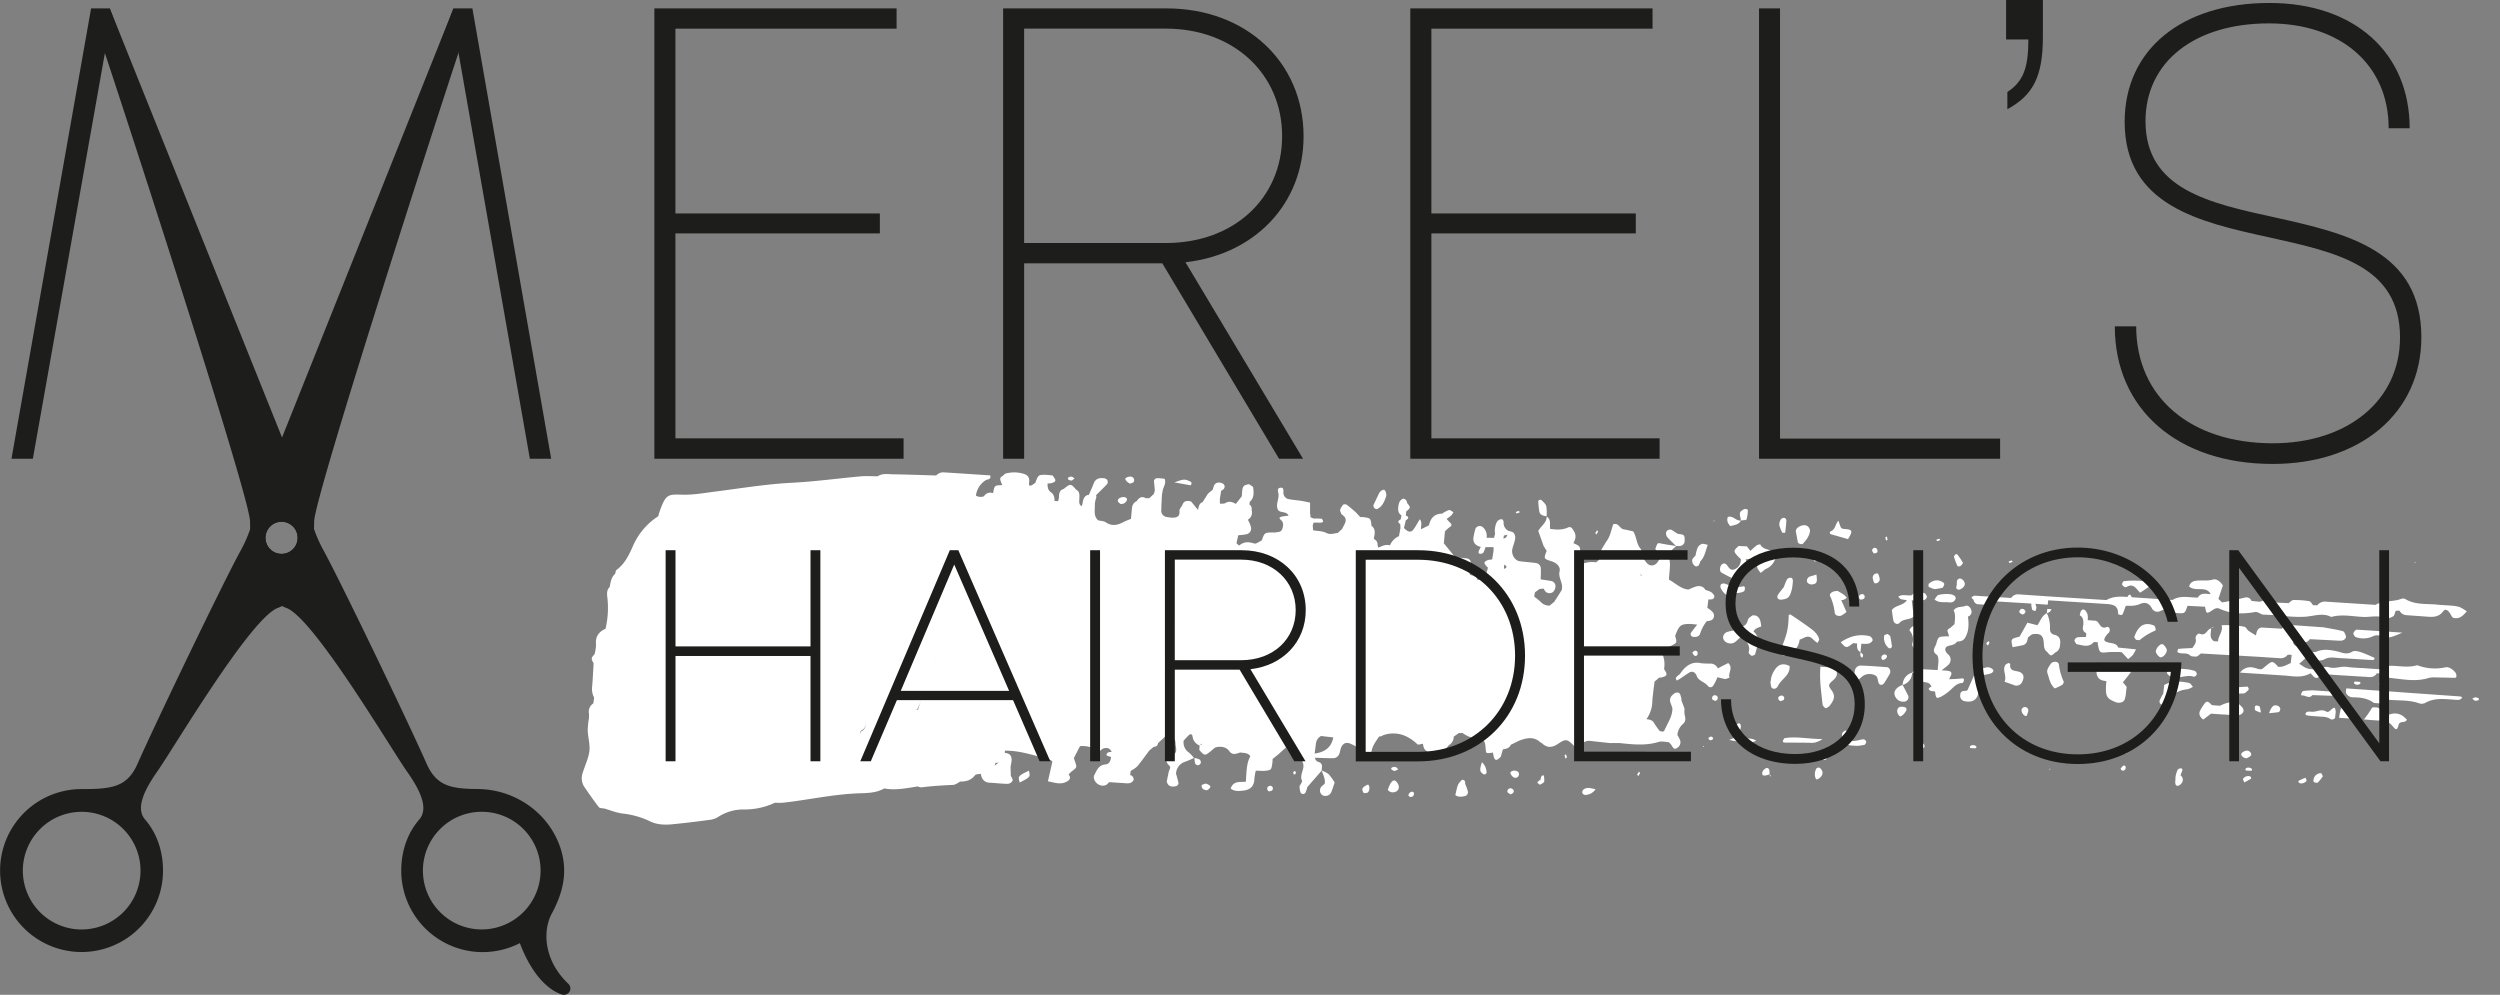 <?xml version="1.0" encoding="UTF-8"?> <svg xmlns="http://www.w3.org/2000/svg" id="Layer_1" data-name="Layer 1" viewBox="0 0 1189.71 473.4"><rect x="0" y="0" width="1189.71" height="473.4" fill="#808080" stroke="none"/><defs><style>.cls-1{fill:#fff;}.cls-2{fill:#1d1d1b;}</style></defs><path class="cls-1" d="M801.63,337.22l-1.5-4a3.36,3.36,0,0,0,0-.95c-.3-.85-.44-2.06-1-2.42-1.16-.69-2.38,0-3.32,1a3.15,3.15,0,0,0-.88,3.47c.33.88.63,1.77.94,2.66.09,4.06-2.41,7.24-3.87,10.76-.25.6-1.93.47-2.46-.2-.75-1-1.43-2-2.14-3-.72-1.78-2.25-2.15-3.91-2.29a14.85,14.85,0,0,0,2.82-8.18c.06-1.93.37-3.87.56-5.81.18-1.31.35-2.61.53-3.92l2.15-1.85a7.77,7.77,0,0,0,1.75-.24c2.21-.81,2.27-1.26.6-3.88a12.78,12.78,0,0,0-1.22-8.09c1.18-1.91,3.27-2.25,5-3.17,2.37-1.26,2.39-1.22,1.5-4.53,1.88-4.94,2.61-5.59,6.67-5.65,1.28,0,2.55.2,3.83.3-1,1.29-2,2.55-2.95,3.85a1.33,1.33,0,0,0,1.1,2c1.35.16,2.73-.15,3.2-1.45a19,19,0,0,1,3.17-6c1.48-.25,3.16-.27,3.45-2.34.19-1.38-.75-2.22-1.69-3-.46-.38-1-.7-1.46-1.05.16-1.31.33-2.62.49-3.94,1.15-.1,2.69.22,2.83-1.48.05-.68-.89-1.59-1.59-2.08a9.87,9.87,0,0,0-2.59-.95c-1.08-1.85-2.76-2.19-4.68-1.64a31.4,31.4,0,0,0-3.41,1.41c-3.74-.31-6.22-3.08-9.29-4.7,0-3.5,1-7,0-10.55-.28-.93.84-2.35,1.31-3.55l2.1-1.91c-2.39-.39-4.8-.71-7.18-1.2-1.69-.35-1.67-.47-2.77,2.58l2.61,3.8a23.07,23.07,0,0,1-1.66,2.69c-1.47,1.76-3.53,1.83-5,.18-.82-.95-1.51-2-2.27-3-.21-1.29,0-3-.71-3.81-2-2.33-1.82-5.6-3.45-8.2-1.52-.35-3.08-.75-4.65-1-1.83-.35-2.34-3.26-4.87-2.4-1,2.79-1.41,5.84-3.35,8.29l-2.27,3.73c-.52,2.19,0,4.84-2.68,6.07a12.58,12.58,0,0,0-6.31.73,14,14,0,0,1-3.58.55c.72-1.33,1.44-2.65,2.15-4,.57-4.83.57-4.83-2.94-6.39,1-1.83,1.52-3.59.33-5.56-.7-1.17-1.4-2.58-2.79-1.93-2.89,1.35-5.7,1.1-8.58.71-.35-2,.63-4.5-1.66-5.86,0,3-2.66,4.38-4,6.84.82,2.29,1.68,4.71,2.53,7.14l1.47,2.35c-1.45,3.68-1.48,3.76,2.29,4.93,2.4.74,4.37,2.56,3.85,4.74-.78,3.27,1.92,5.56,1,9-1,1.63-2.29,3.6-3.55,5.58l-2.2,1.79a5.5,5.5,0,0,1-4.31-1.83,33.17,33.17,0,0,0-3-2.45l.3-2h0c.75-.55,1.5-1.1,2.24-1.66.64,0,1.28-.1,1.92-.18a6.88,6.88,0,0,0,1,1.53,2.67,2.67,0,0,0,3.53.05,3.83,3.83,0,0,0,1.11-2.57,2.49,2.49,0,0,0-2.28-2.63c-1.57-.31-3.17-.5-4.75-.74,0-1.67.17-3.36.06-5a2.66,2.66,0,0,0-2.24-2.77c-2.56-.36-5.16-.52-7.73-.85-2.42-.31-4.19-3.23-3.57-5.91.38-1.62,1.09-3.18,1.33-4.81a3.78,3.78,0,0,0-.69-2.75c-.56-.64-1.71-.73-2.6-1.06a4.22,4.22,0,0,1-2.22-3.94c0-1.06-.53-1.87-1.76-1.4a3,3,0,0,0-1.44,1.18,9.23,9.23,0,0,0-.82,5.75,3.9,3.9,0,0,0-.42,1.76l-3.53,0-.1-.13a5.43,5.43,0,0,0-2.07-5.12,2.28,2.28,0,0,0-3.25.92,39.32,39.32,0,0,0-.89,3.83c-.53,2.87,1,4.2,3.42,4.87-.29.59-.6,1.16-.88,1.75-.35.76-.2,1.41.46,1.48a2,2,0,0,0,1.62-.48,12.41,12.41,0,0,0,1.06-2.66l3.83,0c0,.58,0,1.16,0,1.75l-.66,4.09-.09.06a7.47,7.47,0,0,0-1.78.2c-2.3.84-2.34,1.6-.15,3.64l0,0c-.51,2.93-1.94,5.09-4.87,6-.5-1.85-2.13-2.08-3.58-2.58-.78-1.72-1.13-3.31,0-5.25.73-1.21-.23-2.28-1.62-2.57l-5.51-.52-5.39-6.65.51-5.66a18.2,18.2,0,0,1,2.1-1.93c.85-.57,1.47-1,.56-2-.63-.67-1.25-1.35-1.87-2a24.92,24.92,0,0,0,2.25-1.69,7.07,7.07,0,0,0,1-1.55c-.73-.35-1.54-1.12-2.16-1a14.89,14.89,0,0,0-3.23,1.73c-3.64,0-5.49,2.1-6.24,5.54l-3.78,1.86c-.11-1.58.66-3.31-.61-4.76-1,1.66-1.87,3.37-3,4.88s-2.49,1.38-4.52-.69h0c.3-1.22.59-2.44.88-3.67,1.44-.85,1.6-1.63,0-2.3h0c.06-.63.13-1.25.19-1.88l0,0c2.2-1.87,2.2-1.87.41-4.1a2.12,2.12,0,0,0-1.77-2.05c-1.81.65-2.18,2.17-2.4,3.85s0,3.21,1.51,4.15c-.11.62-.22,1.24-.35,1.85-1.44.7-1.52,1.47-.2,2.31,0,.61,0,1.22.08,1.82-.24,1.3-.48,2.59-.73,3.89a8.14,8.14,0,0,0-4.27,4.38c-2-.63-3.8.36-5.62,1.09a12.44,12.44,0,0,1-.3-1.5,2.64,2.64,0,0,0-1.77-2.6c.32-2.24,1.18-4.6-1.08-6.27-.45-3.69-.5-3.66-3.59-4.11-.6-.09-1.22-.07-1.83-.1l-2-2.2c-1.43-1.21-2.81-2.47-4.31-3.57a1.81,1.81,0,0,0-1.73-.14,8.28,8.28,0,0,0-1.45,2.32,1.32,1.32,0,0,0,.07.95c.24.57.44,1.3.9,1.6,3.2,2.17.91,4.45-.06,6.7l-2.09,1.93c-1.8.16-3.46,1-5.4,0s-4.18-.88-6.3-1.26c-.07-.72-.13-1.43-.2-2.15a4.14,4.14,0,0,1,.48-1.53c1.26,0,2.52.06,3.78,0,.24,0,.71-.49.68-.59-.16-.47-.42-1.2-.73-1.24a33.78,33.78,0,0,0-3.77-.09c-.51-.19-1-.4-1.52-.63a6.51,6.51,0,0,0-.19-1.82h0c0-1.63,0-3.27,0-5.14-1.47-.3-2.7-.6-4-.8-1.92-.29-3.87-.45-5.78-.78a3.14,3.14,0,0,1-2.91-3.3c0-.91.18-2.29-1.18-2.21-2.15.12-1.33,1.76-1.17,2.89.39,2.61-1.62,5.28-.1,7.85,1.35,1.39,4,.37,4.89,2.59a21.53,21.53,0,0,0-2.89.36c-.78.19-2.18.45-.76,1.64s1.22,2.95.6,4.47-2.15,1.23-3.37,1.53c-5-.07-5-.07-6.3,3.77-1.22.53-2.67,1.76-3.6,1.46-2.62-.84-4.91-1-7.19,1a11.1,11.1,0,0,1-1.26-1.2l.84-3.71c1.25-.15,2.51-.21,3.74-.46a2.81,2.81,0,0,0,2.29-3.55,15.53,15.53,0,0,0-1.45-3.4c1.84-1.14,2.22-2.8,1.79-4.76a2.36,2.36,0,0,0-1.05-2.46,3.29,3.29,0,0,0,.08-1.21c2.25-1.93,2-4.44,1.71-6.92-.06-.43-.81-.74-1.24-1.1a1.47,1.47,0,0,0-1.78-.21c-1.53.18-2,1.25-2.17,2.62-.1.95-.15,1.91-.22,2.86-.94,1.22-1.89,2.43-2.83,3.64-1.57-.81-3.06-1.58-5-.39-.68.43-1.73.22-2.61.3,0-.81,0-1.62,0-2.43.21-1.24.41-2.48.62-3.72,1.32-.62,2.13-1.68,1.31-3a3.26,3.26,0,0,0-2.47-.9c-2.07,0-2.41,1.78-2.84,3.36l-2.28,1.9-2.52,4c-1.73.65-1.88,2.26-2.24,3.74-.55-.66-1.1-1.31-1.64-2s-1.09-1.33-1.63-2l-.81,5.93h0l.81-5.93c-1.78-.44-3.42-.53-4.19,1.76-.48.9-1.42,1.86-1.35,2.68.27,2.93-1.43,3.24-3.53,3.28a27.16,27.16,0,0,1-2.71-.37,3,3,0,0,1-2.41-3.39c0-1.57.12-3.14.19-4.7h0c0-.84.09-1.68.14-2.52a11.14,11.14,0,0,1,.28-1.51c.09-1.9,1.88-3.52,1-6a24.11,24.11,0,0,0-3.53-.32,1.56,1.56,0,0,0-1.51,2c.15,1.3.23,2.61.35,3.92-.15.5-.29,1-.41,1.52l-2.21,2.09-1.65,0c-1.86-1.08-3.23-.34-4.33,1.39a3.67,3.67,0,0,0-2.2,2.84c-.25,1.86-.36,3.74-.53,5.61a38.18,38.18,0,0,0-3.66,1.54c-2.83,1.52-5.5,2-8.3.12-1-.68-2.47-.67-3.72-1-2.4-2.22-1.34-5.28-1.54-8,.14-.67.28-1.35.41-2a4.88,4.88,0,0,0-.89.37c-.46.28-.6.6-.3,1-.3-.4-.16-.72.3-1a4.88,4.88,0,0,1,.89-.37,2.3,2.3,0,0,0,.17-1.93c1.63-1.62,3.28-3.21,4.87-4.87a1.86,1.86,0,0,0,.33-2.55,2.59,2.59,0,0,0-1.7-.68c-2.05-.2-3.78.26-4.65,2.59-.69,1.85-1.54,3.65-2.33,5.48l-.32-.14c-2.74.83-2.24,3.47-3,5.39-1.6-.81-1.13-2.36-1.16-3.74.14-1.66.16-3.27-1.54-4.15l0,0c-2.47-2.9-2.74-2.92-5.84-.34-2.08.56-2.29,2.22-2.31,4a8.41,8.41,0,0,1-.42,1.85,15.44,15.44,0,0,1-1.68-.12c0-1.65-.29-3.17-1.74-4.14s-1.61-2.54-1.57-4.18l.07,0a8.13,8.13,0,0,0,1.78-.14c2.33-.71,2.42-1.4.44-3.69-1.24-.1-2.47-.28-3.71-.28-2.91,0-3.06.15-4.4,3.74-2.23,1.92-3.28,1.86-3,.05.45-2.62-.79-3.79-2.66-4.28a15.2,15.2,0,0,0-8.46-.11c-.55.17-1,.81-1.47,1.23a1.48,1.48,0,0,0-1.06,1.93c.25.81.59,1.58.88,2.37l-.05,0c-3.59.07-3.59.07-4.27,3.68l-.11.1a3.5,3.5,0,0,0-4.24,1.5,4.39,4.39,0,0,1-3.84-.3,10.15,10.15,0,0,1,4.65-7.33c.87-.58,2.63-.07,2.16-2.3q-11.06-.74-22.2-1.45a4.46,4.46,0,0,0-3.51,1.5c-6.77-.2-13.53-.46-20.3-.56-2.52,0-5.15-.65-7.57.94-2.59,0-5.19-.2-7.78,0-11.07,1-22.13,2.53-33.2,3.09-12.1.62-24.06,2.63-36.07,4.15-5.2.65-10.36,1.64-15.59,1.52-7.1-.16-8.12-.59-11.22,8.3-.22.63-.37,1.3-.55,1.95a31.92,31.92,0,0,0-12.05,14.19c-1.85,4.23-3.88,8.48-7.81,11.36-.42.31-.45,1.21-.65,1.84-1.91,1.68-2.14,4-2.61,6.29-1.3,1.28-1.33,2.85-1.16,4.49a43.52,43.52,0,0,1-.8,15.37c-3.17,1.44-4.9,3.66-4.54,7.4a20,20,0,0,1-.66,4.65v0c-1.74,2-1.74,2-.47,4.45-.22,3.57-.39,7.14-.68,10.71a9.13,9.13,0,0,0,.92,5.61l-.39,2.72a4.6,4.6,0,0,0-2.06,4.85l0,2.05a40.82,40.82,0,0,0-.61,6c.13,3.3,1.2,6.63.79,9.85-.46,3.57-2.2,7-3.25,10.53a7.52,7.52,0,0,0,1,6.66c2.2,3.18,4.39,6.38,6.76,9.42.47.59,1.77.47,2.69.68h0c2.81.8,5.56,1.94,8.43,2.34a39.68,39.68,0,0,1,13.05,3.64c3.23,1.66,6.93,1.85,10.56,1.51,6.21-.6,12.41-1.37,18.61-2.2a9.23,9.23,0,0,0,3.67-1.46,21.83,21.83,0,0,1,12.27-3.4A34,34,0,0,0,368.8,382a30.94,30.94,0,0,0,3.85,0c11.93-1.33,23.72-4,35.76-4.46,4.07-.15,8.47-.08,12.38-2.33,5.34,1,10.64-.15,15.94-.95a5.35,5.35,0,0,0,1.82.43c5-.65,10-.95,15-1.17,1.15-.05,2.3-1,3.45-1.59,2.68,0,5.11-.54,7-3,.45-.6,1.81-.49,2.75-.71.39,2.53,1.6,4.14,4.31,4.27,2.88.14,5.75.51,8.63.53a2.87,2.87,0,0,0,2.18-1.49c.22-.66-.53-1.64-.86-2.48,0-1.38-.07-2.76-.11-4.15a28.2,28.2,0,0,0,.49-2.87c.19-2.34-.89-3.6-3.18-3.71a3,3,0,0,1,.05-1.08c7.33-.1,14.09,2.39,21,4.12a5.71,5.71,0,0,1,1.56,1.05c-.65,2.89-1.31,5.79-2.13,9.41,3.07.51,6,1.9,9.21,0,1.34-.77,1.75-1.91.64-3.2a10.5,10.5,0,0,1,1.33-1.41c2.65-2,2.68-2,1.77-4.61-.21-.6-.41-1.22-.61-1.83l2.85-5.56a3.25,3.25,0,0,1,1.66-.17,13,13,0,0,1,3.76.65c1.05.52,1.69,2.29,2.67,2.41s2-1.51,3.1-1.89c1.63-.56,3.18-.22,3.94,1.63a6.15,6.15,0,0,0-1.74.25c-.35.16-.59.69-.79,1.11,0,.07.35.43.59.52.54.21,1.11.33,1.67.49-.22,1.75-.68,3.4-2.75,3.58-3.25.28-4.15,3-5.35,5.34a2.67,2.67,0,0,0,.14,1.89,4.4,4.4,0,0,0,3.62,2.84,3.37,3.37,0,0,0,3.35-1.65l0,0,7.71.5c1.6.17,3.15.17,4.05-1.66a2.23,2.23,0,0,0-1.69-2.23c.1-.66.19-1.33.29-2l0,0a13.83,13.83,0,0,0,3.07-2.09c2-2.42,3.84-5,5.74-7.54l2.14-1.83.07,0c1.23.09,1.75-.66,2-1.76l4.45-4.12a4.2,4.2,0,0,1,3.82,4.11c0,2.12,1.45,4.63-1.64,5.89-2.85,1.15-3.65,2.58-1.26,4.94.82.8,0,1.79-.26,2.71-.4,1.59-.66,3.2-1,4.8.62,2.51,2.48,2.6,4.48,2.18.45-.09,1.18-.94,1.12-1.3-.27-1.57-.77-3.1-1.19-4.64a6.21,6.21,0,0,1,4.36-5.68c1.43-.49,2.81-1.18,4.21-1.78a20.34,20.34,0,0,0-2.41-2.57,5.76,5.76,0,0,1-2.52-5.69,36,36,0,0,1,2.7-2.81c.61-.52,1.22-.19,1.5.57a5.27,5.27,0,0,0,3.37,4.56c0,.7-.08,1.41-.13,2.11,2.51,2.9,2.65,2.91,5.75.35.79-.58,1.52-1.52,2.36-1.67,2.35-.44,4.7-.15,6.18,1.93s3.38,1.19,5.23.59c1.49.38,3.26-.15,4.78,1.76-2,3.65-1.8,7.94-2.16,12.17-2.71.3-5.93-.62-7.21,3.28,2.07,1.54,4.36,1.13,6.64.86,3-.56,4.56-2.29,4.64-5.49a25.71,25.71,0,0,1,.67-3.92l3.7.13c3.73-.33,3.71-.38,4.18-3.77.09-.64.09-1.29.13-1.93l2.32-1.86.06,0,4-3.67c.66,1.06,1.37,2.09,2,3.18,1.34,2.43,3.33,2.3,5.55,1.36A10,10,0,0,0,620,363c1.22,2.86-1.78,5.61-.39,8.51.26.53-.76,1.73-1.19,2.63a12.39,12.39,0,0,0,.41,2.83,1.36,1.36,0,0,0,2.37.33,11.54,11.54,0,0,0,.92-2.73q3.45-3.94,6.89-7.88c.58,2.05,1.79,3.93,1.4,6.25-.68.67-1.63,1.24-2,2.06a2.76,2.76,0,0,0,1,3.47,3.06,3.06,0,0,0,4.11-1.46c.63-1.53,1.1-3.13,1.61-4.62a25.45,25.45,0,0,0-2.86-4,12.52,12.52,0,0,0-3.32-1.7l.18-2a2.14,2.14,0,0,0-1.68-2.09,2.31,2.31,0,0,1-1.68-2c2.85.08,5.69.22,8.53.22,1.83,0,2.9-1.14,3.33-2.93a16.52,16.52,0,0,1,.49-1.9c.87-2.21,2.31-2.93,4.49-2.11a30.09,30.09,0,0,1,3.33,1.73,4.79,4.79,0,0,0,1.73.27l0,0c-.33,1.79,0,3.3,1.62,4.23,1.91,1.55,3.5,1.51,3.33.08-.49-4,1.7-6.81,3.75-9.75l-.34-.54.34.54a2.18,2.18,0,0,0,1.74-.52,14.26,14.26,0,0,1,12,1,18.83,18.83,0,0,1,4.37,3.25c.43.42,1.77-.12,2.69-.23.25,2.56,1.39,4.13,4.14,4a14.71,14.71,0,0,1,1.88.11,11.85,11.85,0,0,0,.12,1.89c.28,1.28,1.14,1.72,1.75.92.95-1.26,1.74-2.64,2.6-4l-.48-.56.48.56,1.83-2.27a4.39,4.39,0,0,0,2.29-4l0,0,2.42-1.73a5.48,5.48,0,0,0,1.66-.13,15.93,15.93,0,0,0,6.77,2.86c4.08.56,4.05.75,4.43,5.22.16,1.77.16,1.77,3.36,1.34l.09-.06a10.47,10.47,0,0,0,.51,2.56c.68,1.42,1.35,1.28,3.17-.52.34-1.17.69-2.33,1-3.5,1.48-.31,3.06-.44,3.77-2.21l4.1-2c3.47-1.29,6.87-2,9.89.77.22.21.59.27.81.48,2.43,2.27,4.7,2.33,7.73.28,3.87-2.61,4.38-2.22,8,1.41,2.47-.63,4.36-3.06,7.14-2.78l9.64,1.05h0l2.1-.06a7.46,7.46,0,0,0,1.89,0c6.34.63,12.66,1.47,19.07-.51,1.47-.46,3.19.05,4.79.12a10.08,10.08,0,0,1,1.3,1.4c.68,1.05,1.17,2.48,2.79,1.27a3.07,3.07,0,0,0,1.38-3.46,15.07,15.07,0,0,0-1.34-2.58,7.7,7.7,0,0,1,2.53-5.18c1.49-1.26,1.43-2.72.92-4.39A12.54,12.54,0,0,1,801.63,337.22ZM547.74,340c-.07-.11-.15-.28-.22-.42.07.14.15.31.22.42Zm-161.68-.82a3.42,3.42,0,0,1,.62,2.14q0,.6-.06,1.23l1.94.13h0l-1.94-.13q.06-.63.06-1.23A3.42,3.42,0,0,0,386.06,339.2Zm3.08,1.16a5.13,5.13,0,0,0-.41,1.31A5.13,5.13,0,0,1,389.14,340.36Zm12.77-31.31a2.8,2.8,0,0,1-1.19-.86,2.8,2.8,0,0,0,1.19.86Zm313.81-38.32c0-.68.08-1.36.11-2C717.17,269.39,717.44,270.08,715.72,270.73ZM709.91,307h0a46.84,46.84,0,0,1-2.86,4.68A46.84,46.84,0,0,0,709.91,307ZM436.83,337.91l-.37-.19s0,.09.05.13a14.66,14.66,0,0,0-2-.23l1.94.1c.92-2,1.76-4,2.8-5.92A26.24,26.24,0,0,0,436.83,337.91Zm159.1-52c.1.12.2.29.3.42-.1-.13-.2-.3-.3-.42Zm34.74,23.95h0l2.23-2.1Zm-15.8,1c-.14-2.28-.26-4.55-.43-6.82.17,2.27.29,4.54.43,6.82Zm-2-.13h0l0,0Zm24.2-46.9h0l-3.6-.53ZM441.19,329.91c.07-.69.13-1.38.2-2.08-.07.7-.13,1.39-.2,2.08Zm3.63-16c-.08.65-.14,1.29-.18,1.94,0-.65.1-1.29.18-1.94,1.49-.71,3-1.36,4.46-2.16C447.83,312.56,446.31,313.21,444.82,313.92Zm14.37-7c-.28,3.3-.56,6.61-.83,9.91a10.4,10.4,0,0,1,4,.61,10.42,10.42,0,0,0-4-.61Zm32.47-26.55h0a3,3,0,0,1,.78-1.21A3,3,0,0,0,491.66,280.33Zm-20.89,49.52h0c-.71-.41-1-.78-1-1.12C469.72,329.07,470.06,329.44,470.77,329.85Zm101.57-66.54a2.85,2.85,0,0,1,1.45,1.82,2.85,2.85,0,0,0-1.45-1.82Zm-2.29,3,.1-1h0ZM548,269.82a2,2,0,0,0-1-.95,2,2,0,0,1,1,.95Zm148,15.82h0c-.15.27-.27.73-.45.77C695.72,286.37,695.84,285.91,696,285.64Zm-58.45-24.17h0Zm-186,24.41-1.8-2.18,1.8,2.18,2,.13Zm139.89-17.24h0l2,.19Zm-113-33.8h0l0-.08ZM286.93,333.93c.07-.61.11-1.23.13-1.85h0C287,332.7,287,333.32,286.93,333.93Zm4.23,3.1a2.64,2.64,0,0,1,1.3-.66h0A2.64,2.64,0,0,0,291.16,337Zm1.08-37.24-1.38-1.94h0Zm-6.32,42.27c.19-1.34.37-2.67.56-4-.19,1.34-.37,2.67-.56,4a8,8,0,0,1-1.44.59A8,8,0,0,0,285.92,342.06ZM416,352.59a3.52,3.52,0,0,0,1,2.11,2.87,2.87,0,0,1,1.46,1.87A2.87,2.87,0,0,0,417,354.7,3.52,3.52,0,0,1,416,352.59Zm113.61-13.11c.2.57.24,1.44.63,1.65-.39-.21-.43-1.08-.63-1.65ZM781.42,274c-.19-.06-.45-.06-.55-.18a2.7,2.7,0,0,1-.27-.77l0,0Zm-64.15-19.47,0,.06,0,.05a2.05,2.05,0,0,1-1.85,1.64c.11-.49.2-1,.26-1.46C716.23,254.75,716.75,254.65,717.27,254.54Zm-180.44.58a6.58,6.58,0,0,0-1.21,3.4l0,.05v-.05A6.67,6.67,0,0,1,536.83,255.12Zm-127.46,92.8h0l.37.23c0-.14,0-.28-.05-.43,2.5-1.11,2.62-3.23,2.21-5.37.43,2.25.36,4.51-2.16,5.8l-.24,2.06A5,5,0,0,0,409.37,347.92Zm63.9,16.55a3,3,0,0,0,.42-1.49,2.55,2.55,0,0,0,1.67-.2Zm93.62-28.32c-.64,0-1.29-.1-1.93-.17a6,6,0,0,1-5.73,3.7A6,6,0,0,0,565,336c.06-.67.12-1.34.17-2,0,.68-.11,1.35-.17,2,.64.07,1.29.12,1.93.17a8.26,8.26,0,0,1,1.29.37,7.91,7.91,0,0,0,2.59.66,7.91,7.91,0,0,1-2.59-.66A8.26,8.26,0,0,0,566.89,336.15ZM572,353.82c-.07.19-.09.47-.23.57a2.65,2.65,0,0,1-.76.28Zm53.56,4.79.07-.12c.19-1.48.39-2.95.58-4.43a4.71,4.71,0,0,1,2.46-3.81l5.82.68C633.52,356,630.11,358,625.53,358.61Zm43.35-15.77,0,0,0,0,.18-2h0l-.18,2,5.89.4h0Z"></path><path class="cls-1" d="M1166.82,288.25c-2.27-.23-4.57-.26-6.84-.5-5.13-.54-10.52.2-15.22-2.61a2.41,2.41,0,0,0-1.89-.21c-4,1.62-8.52.65-12.4,2.92q-11.67-.75-23.34-1.51a4.55,4.55,0,0,0-4.36,1.72h0l-2-.06c-.61-.67-1.14-1.8-1.86-1.92a42.86,42.86,0,0,0-7.51-.53c-.78,0-1.58,1-2.37,1.51-3-.33-6.25.1-9.11-1.29-1.61-.78-3,.18-4.47.6l-4-.39,0,0a2.52,2.52,0,0,0-3.12-1.59c-3.5.79-7,1.67-10.53,2.25-.62.1-1.39-1.06-2.09-1.63.72-2.17,1.43-4.34,2.12-6.43-1.21-1.8-2.92-3.31-4.76-2.77-2.93.86-5.78.09-8.62.67a3.31,3.31,0,0,0-2.67,2.62c2.12,1.84,4.87.95,7.31,1.44a3.89,3.89,0,0,1,2.9,2.17h0c-2.15,0-4.52-.94-6.09,1.67-4,.06-8.13-1.27-12,1.14l-19.5-1.31c-.53-1.58-1.2-1.6-2-.12-3.41-.26-6.81-.36-10,1.47L975,283.83c-4.86-.33-9.72-.67-14.58-1a3.88,3.88,0,0,0-3.36,1.73l-17.58-1.09c-1.6.81-1.6.81-.29,1.95h0a2.53,2.53,0,0,0,1.79,2.11l3.84.23a2.69,2.69,0,0,0,2.25-1.73l19.57,1.19a12.74,12.74,0,0,0,.44,2.87c.15.39,1,.49,1.51.72a4.91,4.91,0,0,0,.52-1.57,8.13,8.13,0,0,0-.5-1.89h0l5.88.41c.07-.7.14-1.39.22-2.09l27.39,1.73c3,.2,6,.46,5.86,4.76,0,.19.93.46,1.46.52a1,1,0,0,0,.79-.55c.49-1.18.89-2.4,1.42-3.85,2.16,0,4.44.18,6.63-.8,2.42-1.08,4.36-.62,5.71,1.86a3,3,0,0,0,4.17,1.42c2.81-1.47,5-.51,7.22.89a17.08,17.08,0,0,0,1.88.18c2.52,0,2.52,0,3.77-3.53l8.32.42c.62,3.19.7,3.31,2.46,2.34,1.42-.79,2.69-2.2,4.43-1.4,5.4,2.48,11,2.69,16.91,1.59,1.09-.21,2.36.78,3.54,1.22l3.92.16c5.51.34,11,1.23,16.52.85,4.16-.29,8.27-2,12.29.13,5.56-1.58,11,0,16.5,0,3.14-.17,6.27-.71,9.36.48,1,.37,2.57-.16,3.61-.79.67-.4.83-1.72,1.22-2.63a6.82,6.82,0,0,1,1.86,0,3.79,3.79,0,0,0,3.07,2.07c3.26.25,6.52.45,9.77.7,3,.23,5.77.37,8-2.65,1-1.32,2.49-.34,3.7,2.06.26.5.73,1.15,1.2,1.23,2.48.4,3.76-.3,6.21-3.16a22.22,22.22,0,0,0-3.33-2A14.22,14.22,0,0,0,1166.82,288.25Z"></path><path class="cls-1" d="M1116.57,327.6l-.21,2a3.65,3.65,0,0,0,3.68,2.23c3.46.07,6.79.51,9.61,2.65l0,.06c2.14,0,4.49.93,6.08-1.62,5.13.59,10.42,0,15.4,1.74a3.75,3.75,0,0,0,2.78-.05c4.68-2.74,9.54-1.9,14.39-1.61,1.23.07,2.51.31,3.42-1-.25-.19-.49-.54-.77-.56Q1143.77,329.52,1116.57,327.6Z"></path><path class="cls-1" d="M861.57,299c-3.09-2.27-6.29-4.4-9.46-6.55-.18-.12-.57.1-.87.16-.25,7-.71,8.86-4,17.08a1.88,1.88,0,0,0,.29,1.67,2.09,2.09,0,0,0,1.75.51c3.72-1.1,6.57-3.15,7.15-7.46h0a17.33,17.33,0,0,0,1.83-.78c1.64-.93,3.08-.91,4.4.5a21.47,21.47,0,0,0,2.23,1.85c.33-.68.92-1.32.81-1.76C865.13,301.87,863.38,300.35,861.57,299Z"></path><path class="cls-1" d="M872.38,323.7c1.49-1.29,2.15-2.62,1.57-4.33-.47-1.37-1.83-1.7-3.17-1.79l-4.47-.29c-.54,6.71.47,12.25,1,17.84.09.95,1.38,2.14,1.91,1.82a5.39,5.39,0,0,0,1.55-1.18c1.72-2.25,3-4.34.89-7.21C869.85,326.12,870.09,325.69,872.38,323.7Z"></path><path class="cls-1" d="M838.17,298.13c-.33-2.13-.41-4.16-2.45-5.12a4.91,4.91,0,0,0-1.83-.14c-.68.63-1.76,1.15-2,1.9-.75,2.67-1.83,3.86-4.73,2.81-1.44-.53-1.82,1.27-2.15,2.48a20.06,20.06,0,0,0-2.79.6,2.88,2.88,0,0,0-2.23,2.79,3.09,3.09,0,0,0,2.44,2.58,3.54,3.54,0,0,0,3.55-.73c1-.83,1.86-1.72,2.79-2.58,1.65,2.2,4.41,3.82,3.44,7.4a1.16,1.16,0,0,0,.17.94c.39.42.88,1,1.37,1s1.44-.42,1.53-.8c.86-3.72,2.89-7.62-.84-10.78a5.93,5.93,0,0,1,1.21-1.32A17.84,17.84,0,0,1,838.17,298.13Z"></path><path class="cls-1" d="M898.07,317.51c-4.22-.32-8.45-.63-12.68-.78a2.79,2.79,0,0,0-2.69,2.53c-.33,1.63-.37,3.31-.7,6.54a55.52,55.52,0,0,1,4.54-4.14,5.85,5.85,0,0,1,5.68-.33c1.31.49,1.33,2,1.66,3.33.41,1.53,1.93,1.67,2.8.35s1.8-2.86,2.62-4.33C900,319.5,899.23,317.6,898.07,317.51Z"></path><path class="cls-1" d="M1009.12,316.46c-.44,1.47-.46,3.56-2.86,2.48a13.53,13.53,0,0,0-6.45-.88c-1,.06-2,.42-2.1,1.54a4.72,4.72,0,0,0,.64,2.6c.87,1.5,2.48,1.75,4.06,1.95-.07.66-.16,1.31-.19,2-.23,5.32.28,6.26,4.81,8.09a4.23,4.23,0,0,0,2.76-.09c1.45-.5,1.48-2,1.81-3.29.14-1.34.29-2.68.44-4-.6-.71-1.19-1.43-1.78-2.15,1.21-1.53,2.44-3.05,3.62-4.62a2,2,0,0,0-1-3.06A29,29,0,0,0,1009.12,316.46Z"></path><path class="cls-1" d="M568.43,360.58l-.12.05,0,0Z"></path><path class="cls-1" d="M945.82,317.51a43.29,43.29,0,0,0-5.34,1.52l-4.18,9.4a2.52,2.52,0,0,1-.83.34c-1.37,0-2.6.17-2.63,2a2.56,2.56,0,0,0,2,2.89c4.27,1,7-1.26,6.65-5.8-.16-2-.48-3.89.24-5.83a12.61,12.61,0,0,1,1.65-.66c1.23-.3,2.5-.44,3.72-.8,1.38-.41,1.93-1.5,1.14-2.09A3.71,3.71,0,0,0,945.82,317.51Z"></path><path class="cls-1" d="M1003.28,305.74c-2.39-.64-2.45-1.48-.4-4,.21-.25.53-.42.72-.68.91-1.25.19-3.13-1.07-2.65-3.26,1.26-3.24-2.42-5.17-3l-3.86-.29c.17-1.67.1-3.25-1.08-4.55-.68-.76-1.62-.71-2.21.36a7.87,7.87,0,0,0-.48,1.91c1.73.87,1.72,2.55,1.73,4.23-.12.63-.22,1.27-.28,1.92a2.41,2.41,0,0,0,1.6,2.26v.94l-.14.95c-1.26,0-2.53,0-3.79.12-1.09.12-1.92,1.35-1.51,2,.31.51.66,1.28,1.1,1.35,2.73.43,5.58,1.77,8-1.09l1.9.11a4.07,4.07,0,0,0,0,1c.76,4.06.91,4.16,4.75,3.75,1.56-.16,3.15-.08,4.72-.1q1,0,1.92.12l3,3.24c2.36-1.82,2.36-1.82,3.75-4.64l-8.44-.83C1007.17,306,1005.08,306.22,1003.28,305.74Z"></path><path class="cls-1" d="M1099.53,320.36c2.57,2.92,2.67,2.93,5.9.45l7.82.51,11.76.73c2.15,0,4.51.95,6.08-1.64h0l2,.13c.69.65,1.32,1.83,2.06,1.87,6.78.42,13.47,2.37,20.42.28,1.84-.55,3.9-.27,5.85-.27,2.28,0,4.55.13,6.84.15.23,0,.68-.31.68-.46a3.42,3.42,0,0,0-.27-1.82c-1.22-1.63-3.17-3.07-4.91-2.73a23.36,23.36,0,0,1-13.42-1c-4.91,1.49-9.76-.07-14.63.35-.83.08-1.61,1.06-2.41,1.62l-2-.13-3.9-.25-1.92-.15c-2.9-.2-5.82-.21-8.67-.64s-5.53,1.07-8.55.16c-2.56-.78-5.58,1.51-8.52.87-2.26,0-3.83-1.45-5.59-2.51l4.22-3.72h0c2.46,1.69,4.94,3.08,8.14,1.44,2.18-1.12,4.51-.57,6.77-.44,5.2.29,10.4.65,15.6.94.9.05,1.27-.36,1-1.12-2.19-.9-4.44-2-6.81-2.75-1.16-.37-2.82-.67-3.73-.09-2.73,1.72-5.22.2-7.52-.27-3.24-.66-6.18-1.09-9.4.21-1.15.46-2.59.07-3.89.07l-1.94-.3a3.41,3.41,0,0,0-2.8-2.07,3.19,3.19,0,0,1-2.68-2.19c1.59.08,3.18.13,4.77.23a3.79,3.79,0,0,0,3.32-1.65v0l9.81.5c1.61.08,3.21.23,4.82.23s2.86-1.15,2.54-2.22c-.26-.88-.77-2.15-1.44-2.32-3-.79-6.16-1.26-9.25-1.84l-17.67-1.23-2.2,1.89-9.66-.55c-2,.45-2.26,2.13-2.58,3.77l-3.63-2.25c-.63-.66-1.17-1.75-1.92-1.9a44.84,44.84,0,0,0-10.81-.69c.85,3-1.66,5-1.66,7.67v0l-1.91-.08c-2.43-1.5-1.46-3.93-1.38-6.12-2,.35-2.44,3.85-5.35,2.58-.88-.38-2.37,1-2,2.53.39,1.84-.77,2.94-1.6,4.25-2.18.12-4.37.16-6.55.41a2,2,0,0,1-.46,0c.12,0,.3.19,0,.76-.12.2-.12.73,0,.81,1.77,1.16,4.22-.12,6,1.58.55.55,1.76.42,2.68.52a1.41,1.41,0,0,0,.88-.29c.53-.36,1-.8,1.5-1.2l27.32,1.57c3.53.24,7.06.48,10.59.7a4,4,0,0,0,3.39-1.64,6.44,6.44,0,0,1,1.91.07l-.45,3.88c-2,.8-3.78,2.09-6,1.73h0c-2.62-2.91-2.78-2.92-5.85-.34-.79.55-1.58,1.53-2.36,1.56-1.24,0-2.46-.62-3.71-.85a6,6,0,0,0-6.17,2.43l21.52,1.41c4.06.37,8.15,1.19,12.07-1.17Z"></path><path class="cls-1" d="M903.9,296.46c1.91-2.16,4.81-1.31,6.79-3.08q-.45-3.84-.92-7.68c.63,0,1.25,0,1.88,0,1.24,0,2.49,0,3.73-.11,1-.12,1.89-1.34,1.51-2-.27-.51-.62-1.16-1.1-1.32-2.1-.71-4.24-1.09-6,1-2.13.4-4.37-.72-6.46.66.44.43.8,1,1.3,1.2a17.62,17.62,0,0,0,2.82.44c-1.68,2.78-5.41,2.26-7.16,4.79.25,1.68.42,3.32.75,4.93C901.26,296.63,903,297.49,903.9,296.46Z"></path><path class="cls-1" d="M1041.69,325c-4-.84-8-1.16-11.8,1l-.09.95-.1,1-.24,2.09a29.9,29.9,0,0,0-1.78,3.47,1.78,1.78,0,0,0,.61,1.58c.39.27,1.13.12,1.7,0,.26,0,.54-.37.71-.64a13,13,0,0,1,10.23-6.43,9.51,9.51,0,0,0,2.64-1.15C1043,326.2,1042.43,325.13,1041.69,325Z"></path><path class="cls-1" d="M1135,341a6.08,6.08,0,0,0-3.52-4.29l-2-.14c-.27.13-.68.2-.79.41a41.24,41.24,0,0,1-3.76,5.4c2.93.2,5.84.53,8.77.55,2.58,0,4,1.49,5.48,3.3s1.92,0,2.31-1.37c.57-2,3.14-.56,3.88-2.37C1142.41,339,1138.9,338.73,1135,341Z"></path><path class="cls-1" d="M975.85,316c-.85,1.38-2.1,2.74-1.45,4.56.86,2.41,1.17,5.11,3.44,7.06a26.91,26.91,0,0,0,3.44-1.64c.45-.28,1-1.34.78-1.67a27.08,27.08,0,0,1-2.27-8.14C979.53,314.58,976.79,314.51,975.85,316Z"></path><path class="cls-1" d="M825.11,275.49c1.95.87,3.22,0,5-1.89,2.33-2.52,1.53-4.9.65-7.43l4.86-.52c1.25,1.38.27,3.2.71,4.7a9,9,0,0,0,1.59,2.28l2.2-1.79c3.1-1.17,4.54-3.7,5.35-6.71-1.66-3.16-6.13-1.79-7.76-5-.08-.16-1.27.07-1.74.42-1.05.77-2,1.74-3,2.62L831.31,260l-3.93-.17c-2.07,1.82-2.34,2.32-1.43,3.65a19.93,19.93,0,0,0,2.52,2.6c0,.33-.05.67-.1,1a4.57,4.57,0,0,1-2.87,3.82c-2.09.87-2.78-.89-3.78-2.1a1.54,1.54,0,0,0-2.5,0c-.91,1-.91,3.16-.08,3.62C821.1,273.54,823.08,274.58,825.11,275.49Z"></path><path class="cls-1" d="M960,319.47c-2.07-.36-3.7-.66-3.36-3.36,0-.18-.52-.63-.68-.57a3.19,3.19,0,0,0-1.62.88c-1.64,2.53.82,5.1-.4,8,2,.72,3.21,1.17,4.41,1.57a2.9,2.9,0,0,0,4-1.59C963.63,321.93,962.87,320,960,319.47Z"></path><path class="cls-1" d="M1128.81,303a5.35,5.35,0,0,1,4.75-.2c2.6,1.34,5,.32,9.68-1.74-8.56-.57-15.06-1-21.58-1.41-.77-.05-2,1.53-1.67,2.15s.64,1.26,1.13,1.4A10.69,10.69,0,0,0,1128.81,303Z"></path><path class="cls-1" d="M1011.07,279.35a1,1,0,0,0,.91,0c3.29-2,4.55.81,6.45,2.71l7.76-5.14c-3.81-.25-6.7-.51-9.61-.61a40.16,40.16,0,0,0-5.8.26c-.36,0-.94,1-.9,1.52S1010.6,279,1011.07,279.35Z"></path><path class="cls-1" d="M844.28,319.25a10.06,10.06,0,0,0-1.59,4.66,2.64,2.64,0,0,0-.15,1c.19.89.21,2.21.78,2.56,1.24.76,2.36,0,2.95-1.39,1.7-3.09,5.69-4.81,5.37-9.12C848.59,315.41,846.16,316,844.28,319.25Z"></path><path class="cls-1" d="M912,309.19a2.27,2.27,0,0,0,1.77.11,2.18,2.18,0,0,0,1.15-1.39c.48-3.35-.73-6.34-2-9.23-.23-.53-1.71-.61-2.61-.57-.46,0-.91.77-1.43,1.24,0,.2-.23.64-.1.79a6.14,6.14,0,0,1,1.29,6C909.69,307.49,910.81,308.58,912,309.19Z"></path><path class="cls-1" d="M878.7,291.23l-2.5-5.73a2.66,2.66,0,0,0,1,0,16.86,16.86,0,0,0,1.64-.94,6.39,6.39,0,0,0-1.11-1.34c-1-.74-2.15-1.37-3.23-2a10.19,10.19,0,0,0-1.92.25c-1,.31-2.1,1.26-1.68,2.1a26.91,26.91,0,0,1,2.24,8.12c.18,1.23,1.85,1.77,3.23,1.2A13.41,13.41,0,0,0,878.7,291.23Z"></path><path class="cls-1" d="M858,258.72c1.55-1.71,3-3.49,3.34-5.88a2.79,2.79,0,0,0-2-2.84c-1.92-.37-4.64,1-4.76,2.72.3,1.58.63,3.47,1,5.35C855.81,258.8,857.56,259.25,858,258.72Z"></path><path class="cls-1" d="M879.44,256.56c2.39-3.87,2.21-4.56-1.57-4.81-1.11-.08-1.74-.26-2.07-1.3-.28-.85-.59-1.69-.93-2.65-1.53,1.63-1.36,4.08-3.56,5a.75.75,0,0,0,0,1.44C874,255,876.75,255.79,879.44,256.56Z"></path><path class="cls-1" d="M886.83,351.82a15.39,15.39,0,0,0-2.77.54c-3.29.55-3.37.53-4.59-3-.1-.3-.17-.61-.26-.91a.91.91,0,0,0-1.46-.58c-.5.31-1.14,1-1.15,1.46-.1,3,1.52,5.09,4.07,5.41.63.08,1.27.09,3.07.2a27,27,0,0,0,3.52-.47,1.88,1.88,0,0,0,.83-1.55A1.64,1.64,0,0,0,886.83,351.82Z"></path><path class="cls-1" d="M827.19,282.16a6.67,6.67,0,0,0,2.75-.77c.34-.18.41-1.1.45-1.69,0-.25-.42-.76-.55-.73-3.27.87-6.19-.18-9.13-1.26a2,2,0,0,0-1.79.47,2,2,0,0,0,0,1.74,7.46,7.46,0,0,0,4,3.91C824,282.36,825.57,282.25,827.19,282.16Z"></path><path class="cls-1" d="M849.38,351.23c-.39.06-.74.92-1,1.46-.06.12.37.67.6.68,3.84.06,7.68.1,11.52.08,1.57,0,3.17.61,6.86-1.72C860.17,351.64,854.89,350.36,849.38,351.23Z"></path><path class="cls-1" d="M920.6,285.25c2,1.81,4.45,1.15,6.65,1.39,1.25.14,2.53.09,3.28-1.41.63-1.25-.71-2.43-3.24-2.52a16.1,16.1,0,0,0-4.8.42C921.75,283.34,921.23,284.5,920.6,285.25Z"></path><path class="cls-1" d="M822.42,315.53l-4.94,2.53a3.84,3.84,0,0,0-3.86-2.26c-1.28,0-2.57-.08-3.85-.13-4.76-1.2-7.84,1.38-10.39,5.17a10.15,10.15,0,0,0-1.83,1.61c-.19.27.18.95.3,1.45l1.39-.73c1.52-1,3-2.09,4.56-3.05s2.78-.27,3.55,1.27c.79,2.61,3.51,3,5.13,4.71.84,1.22,2,1.3,2.84.17a24.17,24.17,0,0,0,2-4c1.2.3,2.39.67,3.61.85.49.07,1.07-.3,2.15-.65C822.18,320.32,825,317.85,822.42,315.53Z"></path><path class="cls-1" d="M1107,338.6c-2.53-1.48-4.91.5-7.32.07a6.45,6.45,0,0,0-1.82.1c-.36.12-.6.69-.83,1.1a1.5,1.5,0,0,0,.64.5,15.92,15.92,0,0,0,1.79.3l3.95.29c1.87.18,3.79,0,5.46,1.16a1.65,1.65,0,0,0,2.41-.65c0-1.57.68-3.22-.28-4.7C1109.41,336.93,1108.49,339.5,1107,338.6Z"></path><path class="cls-1" d="M920.6,280.35a25.46,25.46,0,0,0,3.73-.62c.41-.13.68-1,.9-1.56a.92.92,0,0,0-.29-.81c-2.2-1.67-4.67-1.57-7,.38-.27.23-.27,1.43,0,1.58A14,14,0,0,0,920.6,280.35Z"></path><path class="cls-1" d="M1067.16,336.74a16.47,16.47,0,0,0-2.6-2.39h0c-2.86-.6-5.53.22-8.13,1.52l-3.84-.31c-2.14-2.4-2.68-1.72-3.59-.61a27.54,27.54,0,0,0-1.59,2.48c-1.39,2.09-.72,3.65,1.11,5,1.21-.92,2.43-1.87,3.66-2.82l4,.29,3.87.23,3.91.26a8.26,8.26,0,0,0,1.8-.17C1067.58,339.64,1068.2,338.18,1067.16,336.74Z"></path><path class="cls-1" d="M1116,336.49c-.28-.58-1.9.25-2.17,1.27-.34,1.25-.48,2.55-.7,3.83l9.81.65C1121.42,339.4,1117.51,339.51,1116,336.49Z"></path><path class="cls-1" d="M934.61,323.49c-.12-.79-.76-.69-1.48-.59-1.85.24-3.73.24-5.59.35.28-.57.55-1.14.84-1.71.49-1,.37-1.76-.65-2.13a9.66,9.66,0,0,0-1.8-.29L924,319c1-.83,2.1-1.6,3.06-2.49a3.36,3.36,0,0,0,.59-4.51c-.32-.54-1-.87-1.32-1.39-1-1.38-.73-2.68.66-3.16s3.29-.44,4.3-2.12c1.54-.1,2.92-.19,3.92-1.92,1.87-3.25,1.71-6.59,1.32-10a2.37,2.37,0,0,0,1.56-3.11c-.43-1.29-1.5-2.46-2.81-1.94-1.78.71-3.95,0-5.57,2.07,1,2,.63,4.29.41,6.59l0,0L928,298.89c-1,.4-1.55,1-1,2.16a14.79,14.79,0,0,1,.52,1.79c-.62,0-1.24-.06-1.86,0-3.24.19-3.28.17-4.31,3.83-.79,1.71-2,3.39.3,4.9.59.37.8,1.64.82,2.52,0,1.59-.24,3.2-.38,4.79l-2-.12-6.73-.38A3.7,3.7,0,0,0,910,320.1a6.08,6.08,0,0,0-4.54,5.8,13.72,13.72,0,0,0-1.77.85c-1.46,1-2.63,2.34-2,4.15a4.19,4.19,0,0,0,4.5,3,2.12,2.12,0,0,0,1.91-2.78c-.85-1.75-1.78-3.45-2.68-5.17a6.06,6.06,0,0,0,4.53-5.79c1.58.21,3,.56,3.71,2.32a8.45,8.45,0,0,0,1.77,2.09c1.6.14,3.13.4,3.69,2.25-1.59.6-1.68,1.28-.18,2.05l1.9.18c.51,3.45.56,3.51,3,2.43a21.46,21.46,0,0,0,3-2c2.29-1.57,3.82-4.44,7.05-4.45C934.17,325,934.68,324,934.61,323.49Z"></path><path class="cls-1" d="M847.67,285.38c3.47-.41,4.14-1.18,5.19-5.57.11-1,.26-1.93.32-2.89s0-2-1.22-2a2.11,2.11,0,0,0-1.59.86,29,29,0,0,0-1.45,3.55c-1,1.28-2,2.51-2.91,3.85a1.73,1.73,0,0,0,0,1.6A2.15,2.15,0,0,0,847.67,285.38Z"></path><path class="cls-1" d="M822.93,352.15c9,1.74,9,1.74,12.83.39-1.92-1.46-4.25-1-6.41-1.14C827.5,351.24,825.61,350.57,822.93,352.15Z"></path><path class="cls-1" d="M735.87,240.92c-.28-1.11-1.42-2-2.24-2.88a1.05,1.05,0,0,0-.91-.17c-.27.08-.71.43-.7.61.11,1.59.24,3.17.48,4.73.3,2,1.94,2.21,3.48,2.5A20.06,20.06,0,0,0,735.87,240.92Z"></path><path class="cls-1" d="M736,245.71v.06l0,0s0-.05,0-.08Z"></path><path class="cls-1" d="M661.48,373.27a22.51,22.51,0,0,0-1.05,2.63,3,3,0,0,0,3.38,1,2.42,2.42,0,0,0,1.82-2.89,4.37,4.37,0,0,0-1.34-2.23C663.4,370.94,662.46,371.48,661.48,373.27Z"></path><path class="cls-1" d="M849.56,253.53c.2-2,.46-4,.54-5.94a1.53,1.53,0,0,0-1-1.18,2.09,2.09,0,0,0-1.67.8,4.75,4.75,0,0,0-.67,2.77,17.48,17.48,0,0,0,1.44,3.56Z"></path><path class="cls-1" d="M859.88,276.35c-.07,1.16,1.35,2,2.83,1.73,1.92-.38,2.21-1.16,1.68-4.64l-2.78.83A2.19,2.19,0,0,0,859.88,276.35Z"></path><path class="cls-1" d="M898.26,301.68c-.56.25-1.55.45-1.6.75a6.23,6.23,0,0,0,2.2,6,.94.94,0,0,0,.85,0c.27-.13.65-.5.63-.71a41.37,41.37,0,0,0-.79-4.84C899.43,302.39,898.71,302.08,898.26,301.68Z"></path><path class="cls-1" d="M892.83,272.93a2,2,0,0,0-1.65,2,7.67,7.67,0,0,0,.81,2.55c.06.15.59.06.9.08a2,2,0,0,0,1.64-2,7.94,7.94,0,0,0-.8-2.56C893.67,272.85,893.12,272.85,892.83,272.93Z"></path><polygon class="cls-1" points="828.52 247.69 828.52 247.69 828.52 247.69 828.52 247.69 828.52 247.69"></polygon><path class="cls-1" d="M831.76,242.63a2.08,2.08,0,0,0-1.6-.4c-.82.41-2,1.1-2.12,1.8-.22,1.16.28,2.44.48,3.66.91-.16,2.47-.1,2.62-.52A15.61,15.61,0,0,0,831.76,242.63Z"></path><path class="cls-1" d="M567,230.26c0-.3,0-.81-.19-.9-2.84-1.51-3.35-1.5-7.95.2,3.09.57,5.39,1,7.71,1.39C566.66,231,567,230.51,567,230.26Z"></path><path class="cls-1" d="M828.52,247.69c-2.38.45-3.76-2.58-6.29-1.66-.66,1.79.06,3.11,1.19,4.32C825.31,249.86,827.38,249.78,828.52,247.69Z"></path><path class="cls-1" d="M1071.12,359.6c.71-.84-.54-2.5-2-2.39a3.82,3.82,0,0,0-2.32,1.19c-.74.83.51,2.34,2.32,2.47A6.87,6.87,0,0,0,1071.12,359.6Z"></path><path class="cls-1" d="M904,336.45c-.44.09-1,.88-1.11,1.43-.31,1.21.89,3.31,1.65,3a5.25,5.25,0,0,0,2-1.79c.55-.73,1.26-1.81.17-2.44A4.19,4.19,0,0,0,904,336.45Z"></path><path class="cls-1" d="M931.34,276.28a5.62,5.62,0,0,0-.09,1.88c-.19.93-.75,2,.52,2.42.84.31,2.57-.83,3.1-1.94.61-1.27-.75-3.33-2.33-3.34A1.74,1.74,0,0,0,931.34,276.28Z"></path><path class="cls-1" d="M1100.93,371.6a.94.94,0,0,0,.51.73c.55.12,1.37.31,1.66,0a25.16,25.16,0,0,0,2.31-2.93c-.38-.64-.6-1.45-.91-1.48A3.62,3.62,0,0,0,1100.93,371.6Z"></path><path class="cls-1" d="M869.11,265.86c.2-.05.31-.5.47-.76a2.22,2.22,0,0,0-.12-.84c-.13-.24-.47-.57-.66-.53q-2.81.56-5.58,1.26a.94.94,0,0,0-.41.78c.15.52.52,1.44.7,1.41C865.39,266.84,867.26,266.36,869.11,265.86Z"></path><path class="cls-1" d="M932.29,269.58c.29-.11.65-.14.83-.34.42-.46,1.15-1.26,1-1.48a32.77,32.77,0,0,0-2.56-3.76c-.16-.22-.73-.42-.8-.33-.37.41-1,1-.88,1.37a36.68,36.68,0,0,0,1.63,4.31C931.61,269.52,932,269.51,932.29,269.58Z"></path><path class="cls-1" d="M753.74,375.58a2,2,0,0,0-.81,1.57,1.68,1.68,0,0,0,1.21,1.14,5.88,5.88,0,0,0,5.16-2.74C757.29,375.26,755.58,374.39,753.74,375.58Z"></path><path class="cls-1" d="M864.53,365.56a5.11,5.11,0,0,0-.24,5.34,2.89,2.89,0,0,0,.92-.18c2.45-1.43,2.81-3.59.83-5.29A1.54,1.54,0,0,0,864.53,365.56Z"></path><path class="cls-1" d="M1100.67,328.51a44.83,44.83,0,0,0-4.63.33c-.37.06-.7.92-1,1.46-.07.16.22.7.3.68,1.71-.32,3.42,1.82,5.12-.19l8.56.31a3.67,3.67,0,0,0,3.25-1.72c-.62,0-1.23-.11-1.84-.21Z"></path><path class="cls-1" d="M797.67,259.85c1.62.07,3.25.17,4-1.85.09-3.52.09-3.52-3.25-3.95-.8-.52-1.62-1-2.39-1.55a2,2,0,0,0-2.6,0c-.91.7-.77,2.37.28,3.45,1.28,1.33,2.61,2.62,3.92,3.92l0,0,.09,0Z"></path><path class="cls-1" d="M485.26,372.4c5.19-2.64,5.14-2.71,4.33-5.68C484.34,369.33,484.39,369.39,485.26,372.4Z"></path><path class="cls-1" d="M978.18,310.44c1.68-.76,2.11-2.23,2.2-3.88.26-2.2-.25-3.85-2.58-4.46a2.57,2.57,0,0,1-2.25-2.69,16.12,16.12,0,0,0-1.46-7.6c-2.47,1.12-3.05,3.8-4.56,5.72l0,0-4.71-1.2L961.05,303c-4.17,1-4.17,1-3.29,5,1.55-.3,3.11-.58,4.66-.91,2-.41,2.38-2,2.63-3.7.8-.56,1.57-1.5,2.4-1.61,3.54-.45,4.89.58,5.14,4,.12,1.71.07,3.35,1.59,4.42C976,312.38,976,312.38,978.18,310.44Z"></path><path class="cls-1" d="M650.89,373.42a6.3,6.3,0,0,0-2.27,1.44c-.21.16-.24.56-.36.85.22.55.29,1.29.69,1.57s1.1.12,1.65,0a1.38,1.38,0,0,0,.69-.63C652,375.53,651.68,373.27,650.89,373.42Z"></path><path class="cls-1" d="M537.8,230.14c.55-.22,1.26-.29,1.61-.69a1.65,1.65,0,0,0-1.34-2.63,3.47,3.47,0,0,0-2.42.75C535.11,228.07,536.53,229.74,537.8,230.14Z"></path><path class="cls-1" d="M963.78,336.48a1.58,1.58,0,0,0-1.76,1.65c.13,1.31,1.28,2.77,2.37,2.61a11.85,11.85,0,0,0,.82-2.31A1.61,1.61,0,0,0,963.78,336.48Z"></path><path class="cls-1" d="M706.09,368.49a.89.89,0,0,0,.77-.08c.25-.15.57-.45.58-.69a7,7,0,0,0-2.2-5C704,366.54,704.13,367.34,706.09,368.49Z"></path><path class="cls-1" d="M533.25,239.84a2.88,2.88,0,0,0,3-1.78c.39-.77-.52-1.59-1.66-1.53-1.69.1-2.9,1-2.58,2.11C532.2,239.13,532.84,239.45,533.25,239.84Z"></path><path class="cls-1" d="M807,269.53c.3.16,1.14-.21,1.44-.58a5.76,5.76,0,0,0,.67-1.77c2.17-2.13,2.51-5,3.58-7.91-1.1-.19-2-.63-2.81-.41a3.63,3.63,0,0,0-2,1.76,19,19,0,0,0-1,3.74c-.56.69-1.46,1.34-1.58,2.09A3,3,0,0,0,807,269.53Z"></path><path class="cls-1" d="M824.49,289.51c.28,0,.78-.26.82-.46.18-.88.62-2.05.26-2.63a12.35,12.35,0,0,0-2.64-2.44,28.7,28.7,0,0,0-.28,3.8A1.75,1.75,0,0,0,824.49,289.51Z"></path><path class="cls-1" d="M822.93,284a.71.71,0,0,1,0-.14h0l-.08.08Z"></path><path class="cls-1" d="M778.1,359.21a8.06,8.06,0,0,0-1.22,1.37c.21.47.31,1.19.67,1.37a2.87,2.87,0,0,0,1.77.05,1.8,1.8,0,0,0,1.61-1.92,1.23,1.23,0,0,0-.38-.77A1.87,1.87,0,0,0,778.1,359.21Z"></path><path class="cls-1" d="M720.5,366.74a2.26,2.26,0,0,0-1.61.68c-.49.59.8,2.46,1.92,2.69a1.67,1.67,0,0,0,2-1.38C723,367.5,722.26,366.75,720.5,366.74Z"></path><path class="cls-1" d="M953.9,279.75c1.64-.53,3.17-3.06,2.65-4.47a.83.83,0,0,0-.76-.33c-1.58.39-3.13,3-2.63,4.44C953.22,279.58,953.65,279.63,953.9,279.75Z"></path><path class="cls-1" d="M1131.94,325.47c2.42,1.06,2.42,1.06,5.15.49C1134.67,324.91,1134.67,324.91,1131.94,325.47Z"></path><path class="cls-1" d="M574.31,373.05a1.33,1.33,0,0,0-.94-.07c-.57.21-1.43.45-1.55.84a2.08,2.08,0,0,0,.66,1.65,4.55,4.55,0,0,0,1.68.62c.93-.1,2.2-1.58,1.75-2.06A4.82,4.82,0,0,0,574.31,373.05Z"></path><path class="cls-1" d="M887.06,284.84a1.29,1.29,0,0,0-.57-2.09,1.7,1.7,0,0,0-1.53.5,1.41,1.41,0,0,0,.56,2.15C886,285.22,886.8,285.21,887.06,284.84Z"></path><path class="cls-1" d="M913.16,354.43a1.37,1.37,0,0,0,1,2c.52-.23,1.2-.33,1.53-.73a1.35,1.35,0,0,0-1-2A2.15,2.15,0,0,0,913.16,354.43Z"></path><path class="cls-1" d="M568.43,360.58l-.09.08.1,0A.37.37,0,0,0,568.43,360.58Z"></path><path class="cls-1" d="M570.2,364.17a1.73,1.73,0,0,0,1.22-1.06,1.83,1.83,0,0,0-.49-1.63,10.06,10.06,0,0,0-2.49-.79,10.75,10.75,0,0,0,.32,2.68A1.7,1.7,0,0,0,570.2,364.17Z"></path><path class="cls-1" d="M893.4,262.75A1.89,1.89,0,0,0,893,261a1.26,1.26,0,0,0-2.08.91c0,.52.52,1,.8,1.52C892.34,263.24,893.19,263.16,893.4,262.75Z"></path><path class="cls-1" d="M603.34,374.47a1.41,1.41,0,0,0,.57,2.15c.52-.17,1.28-.18,1.53-.55a1.31,1.31,0,0,0-.58-2.09A1.7,1.7,0,0,0,603.34,374.47Z"></path><path class="cls-1" d="M718.91,375.12c-1-.09-1.87,1.06-1.47,1.86.23.46.9.67,1.36,1,1-.07,1.88-1.16,1.5-1.93A2,2,0,0,0,718.91,375.12Z"></path><path class="cls-1" d="M842,366.57c-.25-1-1-1.43-1.93-.8a3.7,3.7,0,0,0-1.28,1.36,2.12,2.12,0,0,0,0,1.69c.18.29,1,.27,1.51.21a9.5,9.5,0,0,0,1.76-.57,3.12,3.12,0,0,0,.28.83c.1.14.38.14.58.2l-.83-1.05A8.94,8.94,0,0,0,842,366.57Z"></path><path class="cls-1" d="M814.89,332.78c.16.4.91.52,1.39.77a1.45,1.45,0,0,0,1.06-2,1.63,1.63,0,0,0-1.39-.71A1.36,1.36,0,0,0,814.89,332.78Z"></path><path class="cls-1" d="M847.92,331a2.07,2.07,0,0,0-1.5.67c-.53.66.09,1.81,1,2,.51-.23,1.18-.33,1.5-.72A1.31,1.31,0,0,0,847.92,331Z"></path><path class="cls-1" d="M1067.44,370.68c-.15.32.34.94.64,1.67,1.07-.59,2.13-1.16,3.15-1.78.1-.06.08-.5,0-.68C1070.63,368.81,1068.09,369.28,1067.44,370.68Z"></path><path class="cls-1" d="M1037.29,369.16h0l.39-.26c.24-.61.46-1.22.71-1.82.33-.78.18-1.42-.5-1.43a2,2,0,0,0-1.58.65,14.13,14.13,0,0,0-.9,2.71l-.15.93v.93c0,.32-.08.64-.09,1,0,.93,0,2,1.09,2.1a2.4,2.4,0,0,0,1.6-.89,2.65,2.65,0,0,0-.19-4.14Z"></path><path class="cls-1" d="M1093.89,371.57c-.08,0-.08.49,0,.67.59,1.07,3.07.57,3.82-.77-.2-.47-.53-1.38-.57-1.36A34,34,0,0,0,1093.89,371.57Z"></path><path class="cls-1" d="M828.41,346.09c.17-1.31-.44-2.2-1.26-1.75a3.47,3.47,0,0,0-1.68,1.84c-.19.93.6,1.63,1.56,1.88C828.09,347.84,828.3,347,828.41,346.09Z"></path><path class="cls-1" d="M963.77,290.63a1.93,1.93,0,0,0-1.32-.9c-.89-.11-1.77,1-1.38,1.77.22.43.85.64,1.3.94C963.29,292.39,964.15,291.37,963.77,290.63Z"></path><path class="cls-1" d="M807.07,312.16a1,1,0,0,0,.65-.52c.4-1,.14-1.79-.85-2-.4-.08-.92.42-1.39.66C805.32,311.12,806.29,312.3,807.07,312.16Z"></path><path class="cls-1" d="M510.1,228.68l1.27-1c-.51-.32-1-.84-1.55-.88s-1.63.46-1.63.65C508.23,228.62,509.21,228.64,510.1,228.68Z"></path><path class="cls-1" d="M843.2,360.68c0,.28.34.54.52.81a2.07,2.07,0,0,0,2-1.84,1,1,0,0,0-.65-.66A1.5,1.5,0,0,0,843.2,360.68Z"></path><path class="cls-1" d="M1120.17,325c.2.22.37.55.62.63a2.09,2.09,0,0,0,2.52-.44c.08-.09-.12-.64-.23-.65a17.78,17.78,0,0,0-2.52-.17C1120.44,324.32,1120.3,324.73,1120.17,325Z"></path><path class="cls-1" d="M937.41,355.31c-.07.09.19.68.35.7a17.08,17.08,0,0,0,2.58.05c.08,0,.17-.42.26-.64-.21-.21-.38-.53-.64-.61C939.06,354.54,938.12,354.37,937.41,355.31Z"></path><path class="cls-1" d="M670.44,377.84c-.39.6-.14,1.09.57,1.36a1.45,1.45,0,0,0,1.87-1.49c0-.27-.12-.68-.32-.78C671.6,376.47,670.94,377.05,670.44,377.84Z"></path><path class="cls-1" d="M868.13,359.21c-.28-.1-.8.45-1.21.7,0,1.08.41,1.72,1.49,1.72a.93.93,0,0,0,.73-.42A1.52,1.52,0,0,0,868.13,359.21Z"></path><path class="cls-1" d="M881.85,306.08l1.93.14c-.12,1.66-.12,3.27,1.58,4.13a6.85,6.85,0,0,0,0,1.81c.1.37.6.61.92.9.12-.51.45-1.12.29-1.51s-.79-.81-1.21-1.2c.15-1.33.29-2.66.44-4,.64,0,1.29.07,1.93.05a5.73,5.73,0,0,0,1.91-.24,3.61,3.61,0,0,0,1.41-1.2c.43-.58-.54-2-1.35-2.23-4.93-1.17-9.46,0-13.72,2.91C878.53,308.58,878.67,308.59,881.85,306.08Z"></path><path class="cls-1" d="M665.41,366.15c-.41-.38-.76-1-1.24-1.12-1.22-.31-2.47.41-2.07,1s1,.62,1.56.91Z"></path><path class="cls-1" d="M1068.53,366c-.07.09.2.67.36.68a18.68,18.68,0,0,0,2.59.08c.09,0,.18-.42.27-.64-.22-.2-.4-.52-.65-.59C1070.2,365.24,1069.26,365,1068.53,366Z"></path><path class="cls-1" d="M1010.17,364.58a7.48,7.48,0,0,0-1.08,1.39c.38.28.79.84,1.15.8a1.46,1.46,0,0,0,1.31-1.84C1011.3,364.27,1010.79,364.08,1010.17,364.58Z"></path><path class="cls-1" d="M733.1,371.05c-1.9,1.3-1.9,1.3-.24,2.41a16.1,16.1,0,0,0,1.63-1,1.27,1.27,0,0,0,.42-.88c0-.9-.11-2.55-.31-2.56C733.3,368.89,733.3,370.1,733.1,371.05Z"></path><path class="cls-1" d="M1178.15,331.82a4.64,4.64,0,0,0-1.63.65c.45.34.85.87,1.36,1a3.55,3.55,0,0,0,1.7-.34c.09,0,.08-.42.13-.64A4.26,4.26,0,0,0,1178.15,331.82Z"></path><path class="cls-1" d="M895.9,314c.82.25,2.15-.89,2.08-1.78a1,1,0,0,0-.64-.68,1.51,1.51,0,0,0-2,1.67A1,1,0,0,0,895.9,314Z"></path><path class="cls-1" d="M923.33,257c-.16-.22-.35-.65-.48-.63a10,10,0,0,0-1.44.52l.5.66Z"></path><path class="cls-1" d="M615.47,367.67c-.09.24.13.58.21.87.25-.05.61,0,.73-.15a1.12,1.12,0,0,0,.25-.89C616.27,366.69,615.78,366.76,615.47,367.67Z"></path><path class="cls-1" d="M760.49,253c.06-.13-.31-.42-.48-.64-.28.44-.57.88-.85,1.33l.52.66A9.85,9.85,0,0,0,760.49,253Z"></path><path class="cls-1" d="M813.76,350.67c-.29.09-.77.46-.74.61.13.81.68,1.1,1.48.91.26-.21.77-.47.74-.63A1,1,0,0,0,813.76,350.67Z"></path><path class="cls-1" d="M744.57,359.49A9,9,0,0,0,745,361l.7-.56c-.17-.5-.33-1-.5-1.51C745,359.13,744.55,359.36,744.57,359.49Z"></path><path class="cls-1" d="M723.24,243.79c-.16-.22-.36-.66-.49-.63a8.27,8.27,0,0,0-1.46.53l.5.67Z"></path><path class="cls-1" d="M898.24,256.79a8,8,0,0,0-.37-1.5c-.23.17-.67.36-.66.49a8.88,8.88,0,0,0,.37,1.5C897.81,257.12,898.25,256.93,898.24,256.79Z"></path><path class="cls-1" d="M779.08,368.61l.53.7a9.33,9.33,0,0,0,.86-1.41c.06-.13-.32-.44-.5-.67C779.67,367.69,779.37,368.15,779.08,368.61Z"></path><path class="cls-1" d="M956.32,267.89a8.27,8.27,0,0,0,1.46-.53c-.17-.22-.36-.65-.49-.63a9.65,9.65,0,0,0-1.45.52C956,267.48,956.2,267.92,956.32,267.89Z"></path><path class="cls-1" d="M946.75,305.74c0-.15-.33-.42-.52-.63-.33.35-.85.67-.93,1.07s.45.68.73,1.05A9.61,9.61,0,0,0,946.75,305.74Z"></path><path class="cls-1" d="M695.77,371.06c-2.08,2.15-2.08,2.15-3.2,7.34,1.41,1,3,.79,4.55.45a1.9,1.9,0,0,0,1.41-2.23,22.45,22.45,0,0,0-1.3-3.6C697.4,371.84,697,371.11,695.77,371.06Z"></path><polygon class="cls-1" points="810.8 355.5 810.93 354.96 810.35 355.13 810.8 355.5"></polygon><polygon class="cls-1" points="815.58 247.6 815.45 248.1 816.01 247.96 815.58 247.6"></polygon><polygon class="cls-1" points="1149.19 267.5 1149.07 267.99 1149.6 267.85 1149.19 267.5"></polygon><polygon class="cls-1" points="975.27 366.25 975.85 366.09 975.4 365.72 975.27 366.25"></polygon><polygon class="cls-1" points="974.1 291.8 974.09 291.8 974.09 291.81 974.09 291.81 974.1 291.8"></polygon><path class="cls-1" d="M976.26,289.92l-2-.14c-.06.67-.13,1.35-.2,2A2.75,2.75,0,0,0,976.26,289.92Z"></path><path class="cls-1" d="M655.24,242.29c2.7-1.18,3.59-3.76,4.45-6.23a3.74,3.74,0,0,0-.62-2.66c-.48-.84-2.23.09-2.88,1.5-.84,1.81-1.71,3.6-2.56,5.4A1.66,1.66,0,0,0,655.24,242.29Z"></path><polygon class="cls-1" points="1011.42 358.43 1012.03 358.54 1011.86 357.86 1011.42 358.43"></polygon><path class="cls-1" d="M1033,318.24c-.75,0-2.07,1.65-1.72,2.16a4.07,4.07,0,0,0,1.29,1.32,7.18,7.18,0,0,0,1.88.45c3.18.67,6.43-1.24,9.63-.1.29.1,1.24-.69,1.32-1.14a1.82,1.82,0,0,0-.8-1.58C1040.83,318,1036.86,318.36,1033,318.24Z"></path><path class="cls-1" d="M1015.7,303.08c-.12.34.52.94.8,1.42.63,0,1.48.29,1.86,0a28.26,28.26,0,0,1,7.26-4.39c.16-.07.29-.61.22-.85-.18-.56-.35-1.4-.77-1.57C1020.63,295.85,1017.62,297.58,1015.7,303.08Z"></path><path class="cls-1" d="M1036.29,308.83c-.08,0-.09,0,0,0Z"></path><path class="cls-1" d="M1061.1,330l0,0v0Z"></path><path class="cls-1" d="M1067.75,330c.79-.07,1.55-1.06,2.28-1.7.14-.12.11-.55,0-.8s-.34-.74-.51-.73a63.17,63.17,0,0,0-7.41.68c-.44.07-.68,1.62-1,2.5A61.12,61.12,0,0,0,1067.75,330Z"></path><path class="cls-1" d="M1031.15,309.37c-.08-1.05-1.47-2.82-2.23-2.86-1.15-.06-3,2.15-3,3.48,0,1,1.46,2.76,2.27,2.82C1029.44,312.89,1031.25,310.76,1031.15,309.37Z"></path><path class="cls-1" d="M1084.2,336c-2-.94-3.13-.07-4.39,3.37v0a43.9,43.9,0,0,0,4.58-.49c.34-.07.8-1,.77-1.52A1.93,1.93,0,0,0,1084.2,336Z"></path><path class="cls-1" d="M1073.74,335.73c-.21,0-.7.4-.71.62,0,.6-.06,1.5.28,1.74a10.94,10.94,0,0,0,2.59,1,11.57,11.57,0,0,0-.55-2.81C1075.18,335.92,1074.32,335.81,1073.74,335.73Z"></path><polygon class="cls-1" points="1075.9 339.13 1075.9 339.12 1075.9 339.12 1075.9 339.13"></polygon><path class="cls-1" d="M1053.32,298.12l-.84.77a2.12,2.12,0,0,0,.61-.22C1053.22,298.58,1053.24,298.31,1053.32,298.12Z"></path><path class="cls-1" d="M1052.48,298.89l-.18.07V299s0,0,0,0Z"></path><path class="cls-2" d="M215.8,4,134.23,208.16v0L122,235.92s.4,6.21-2.85,15.61a63.61,63.61,0,0,1-4.66,10.55c-8.25,15-40.76,82.61-49,101.31-5,11.46-12.7,12.12-26.7,12.12a38.77,38.77,0,1,0,38.79,38.77c0-9.19-2.94-17.82-8.51-24.25-4.06-4.67-1.79-12.15,5.85-23s44.31-73,57.37-77.77a11.6,11.6,0,0,0,2-.91c10.51-5.73,14.54-24.06,15.12-36.82v0c.06-1.18.09-2.27.09-3.33,0-11.34,58.12-191.34,69.66-226A19.11,19.11,0,0,0,215.8,4Zm-177,438.33a28,28,0,1,1,28.07-28A28,28,0,0,1,38.76,442.31ZM134,263.59a7.65,7.65,0,1,1,7.64-7.64A7.64,7.64,0,0,1,134,263.59Z"></path><path class="cls-2" d="M270.42,468.13c-12.12-11.55-11.94-25.7-7.94-33.16,5.16-9.57,8.61-20.57,3.43-33.61-6.21-15.63-21.7-25.73-38.52-25.88-12.55-.09-19.64-1.3-24.4-12.09-8.21-18.7-40.7-86.28-48.94-101.31a63.51,63.51,0,0,1-4.67-10.52v0c-3.24-9.4-2.85-15.61-2.85-15.61l-12.3-27.73v0L52.23,4a19.19,19.19,0,0,0-3.34,18.18C60.47,56.86,119,236.86,119,248.2c0,1.06,0,2.15.09,3.33.58,12.76,4.58,31.09,15.16,36.85a10.68,10.68,0,0,0,2,.91c13.06,4.79,49.7,66.92,57.37,77.77s9.91,18.3,5.85,23c-5.61,6.46-8.55,15.12-8.52,24.34a38.75,38.75,0,0,0,56.43,34.42c7.4,19.46,17.25,23.64,20.16,24.49a2.63,2.63,0,0,0,1.57,0A3,3,0,0,0,270.42,468.13ZM134,263.59a7.65,7.65,0,1,1,7.64-7.64A7.64,7.64,0,0,1,134,263.59Zm95.26,178.72a28,28,0,1,1,28-28A28.06,28.06,0,0,1,229.21,442.31Z"></path><path class="cls-2" d="M252.15,218.3,217.85,23.21l-82,185.37h-3.75L50.24,23.44,15.64,218.3H5.46L43.35,4h8.87L134,219.76,215.8,4h9l37.5,214.32Z"></path><path class="cls-2" d="M430,208.58v9.72H311.4V4H426.67v9.64H321.42v87.95h97.29v9.49H321.42v97.52Z"></path><path class="cls-2" d="M564.15,124.8l55.94,93.5H608.68l-55.56-93H487.37v93h-10V4h77.84c37.66,0,65.14,25.49,65.14,60.85C620.32,97,597.13,121.09,564.15,124.8Zm-76.78-9.15H554.8c32.53,0,55.34-21.43,55.34-50.9s-23-51.13-55.34-51.13H487.37Z"></path><path class="cls-2" d="M789.78,208.58v9.72H671.14V4H786.42v9.64H681.17v87.95h97.28v9.49H681.17v97.52Z"></path><path class="cls-2" d="M951.82,208.73v9.57H837.09V4h10V208.73Z"></path><path class="cls-2" d="M955.27,43.78c7.42-4.9,10-11.1,10-25H954.66V0h17.52V17.53c0,19.13-4.82,27.86-16.91,34.44Z"></path><path class="cls-2" d="M1006.4,155.3h10.18c0,33.76,25.95,55.65,65,55.65,35.59,0,60.55-20.36,60.55-50.37,0-34-30.08-40.49-62.15-47.6-33.3-7.28-68.89-15.24-68.89-55,0-34.37,27.17-56.57,68.89-56.57,40.41,0,66.74,23.66,66.74,59.63h-10c0-30.31-22.89-49.91-57-49.91-35.36,0-58.71,18.3-58.71,46.54,0,32.46,30.31,39,61.85,45.85,33.91,7.58,69.42,15.62,69.42,56.95,0,36.43-29.47,60.31-70.72,60.31C1036.48,220.82,1006.4,194.88,1006.4,155.3Z"></path><path class="cls-2" d="M390.4,261.84V362.28h-4.69V312.17H321.46v50.11h-4.7V261.84h4.7v45.77h64.25V261.84Z"></path><path class="cls-2" d="M482.1,333.19H426.81L414.4,362.28h-5L452,261.84h4.05l43.77,100.44h-5.1Zm-53.45-4.41h51.58L454.1,268.66Z"></path><path class="cls-2" d="M518.79,261.84h4.7V362.28h-4.7Z"></path><path class="cls-2" d="M595.06,318.46l26.22,43.82h-5.35l-26-43.58H559.07v43.58h-4.7V261.84h36.49c17.65,0,30.52,11.94,30.52,28.52C621.38,305.42,610.51,316.73,595.06,318.46Zm-36-4.28h31.61c15.24,0,25.93-10.05,25.93-23.86s-10.8-24-25.93-24H559.07Z"></path><path class="cls-2" d="M725.74,312c0,29.13-21.49,50.33-50.94,50.33H645.2V261.84h29.6C704.36,261.84,725.74,282.93,725.74,312ZM721,312c0-26.4-19.37-45.63-46.27-45.63H649.9V357.8h24.79C701.49,357.8,721,338.46,721,312Z"></path><path class="cls-2" d="M804.69,357.73v4.55h-55.6V261.84h54v4.52H753.79v41.22h45.59V312H753.79v45.71Z"></path><path class="cls-2" d="M819,332.76h4.78c0,15.82,12.16,26.08,30.45,26.08,16.68,0,28.38-9.54,28.38-23.6,0-15.93-14.1-19-29.13-22.32-15.61-3.41-32.29-7.14-32.29-25.76,0-16.1,12.74-26.51,32.29-26.51,18.94,0,31.28,11.09,31.28,28h-4.66c0-14.21-10.73-23.39-26.69-23.39-16.58,0-27.52,8.57-27.52,21.81,0,15.21,14.21,18.26,29,21.49,15.89,3.55,32.54,7.32,32.54,26.69,0,17.07-13.82,28.27-33.15,28.27C833.06,363.47,819,351.31,819,332.76Z"></path><path class="cls-2" d="M910.51,261.84h4.7V362.28h-4.7Z"></path><path class="cls-2" d="M1038.11,315.18c-1,28.59-21.24,48.4-49.29,48.4-29.45,0-50.12-21.74-50.12-51.41s21.31-51.59,50-51.59c23.49,0,43.33,14.78,47.67,35.34h-4.8c-4.31-17.94-22-30.71-42.8-30.71-26.19,0-45.35,19.8-45.35,47,0,27.44,18.73,46.78,45.35,46.78,24.17,0,41.9-15.93,44.29-39.25H984v-4.52Z"></path><path class="cls-2" d="M1136.9,261.84V362.28h-4.05l-67.34-92.09v92.09h-4.63V261.84h4.27l67.12,91.9v-91.9Z"></path></svg> 